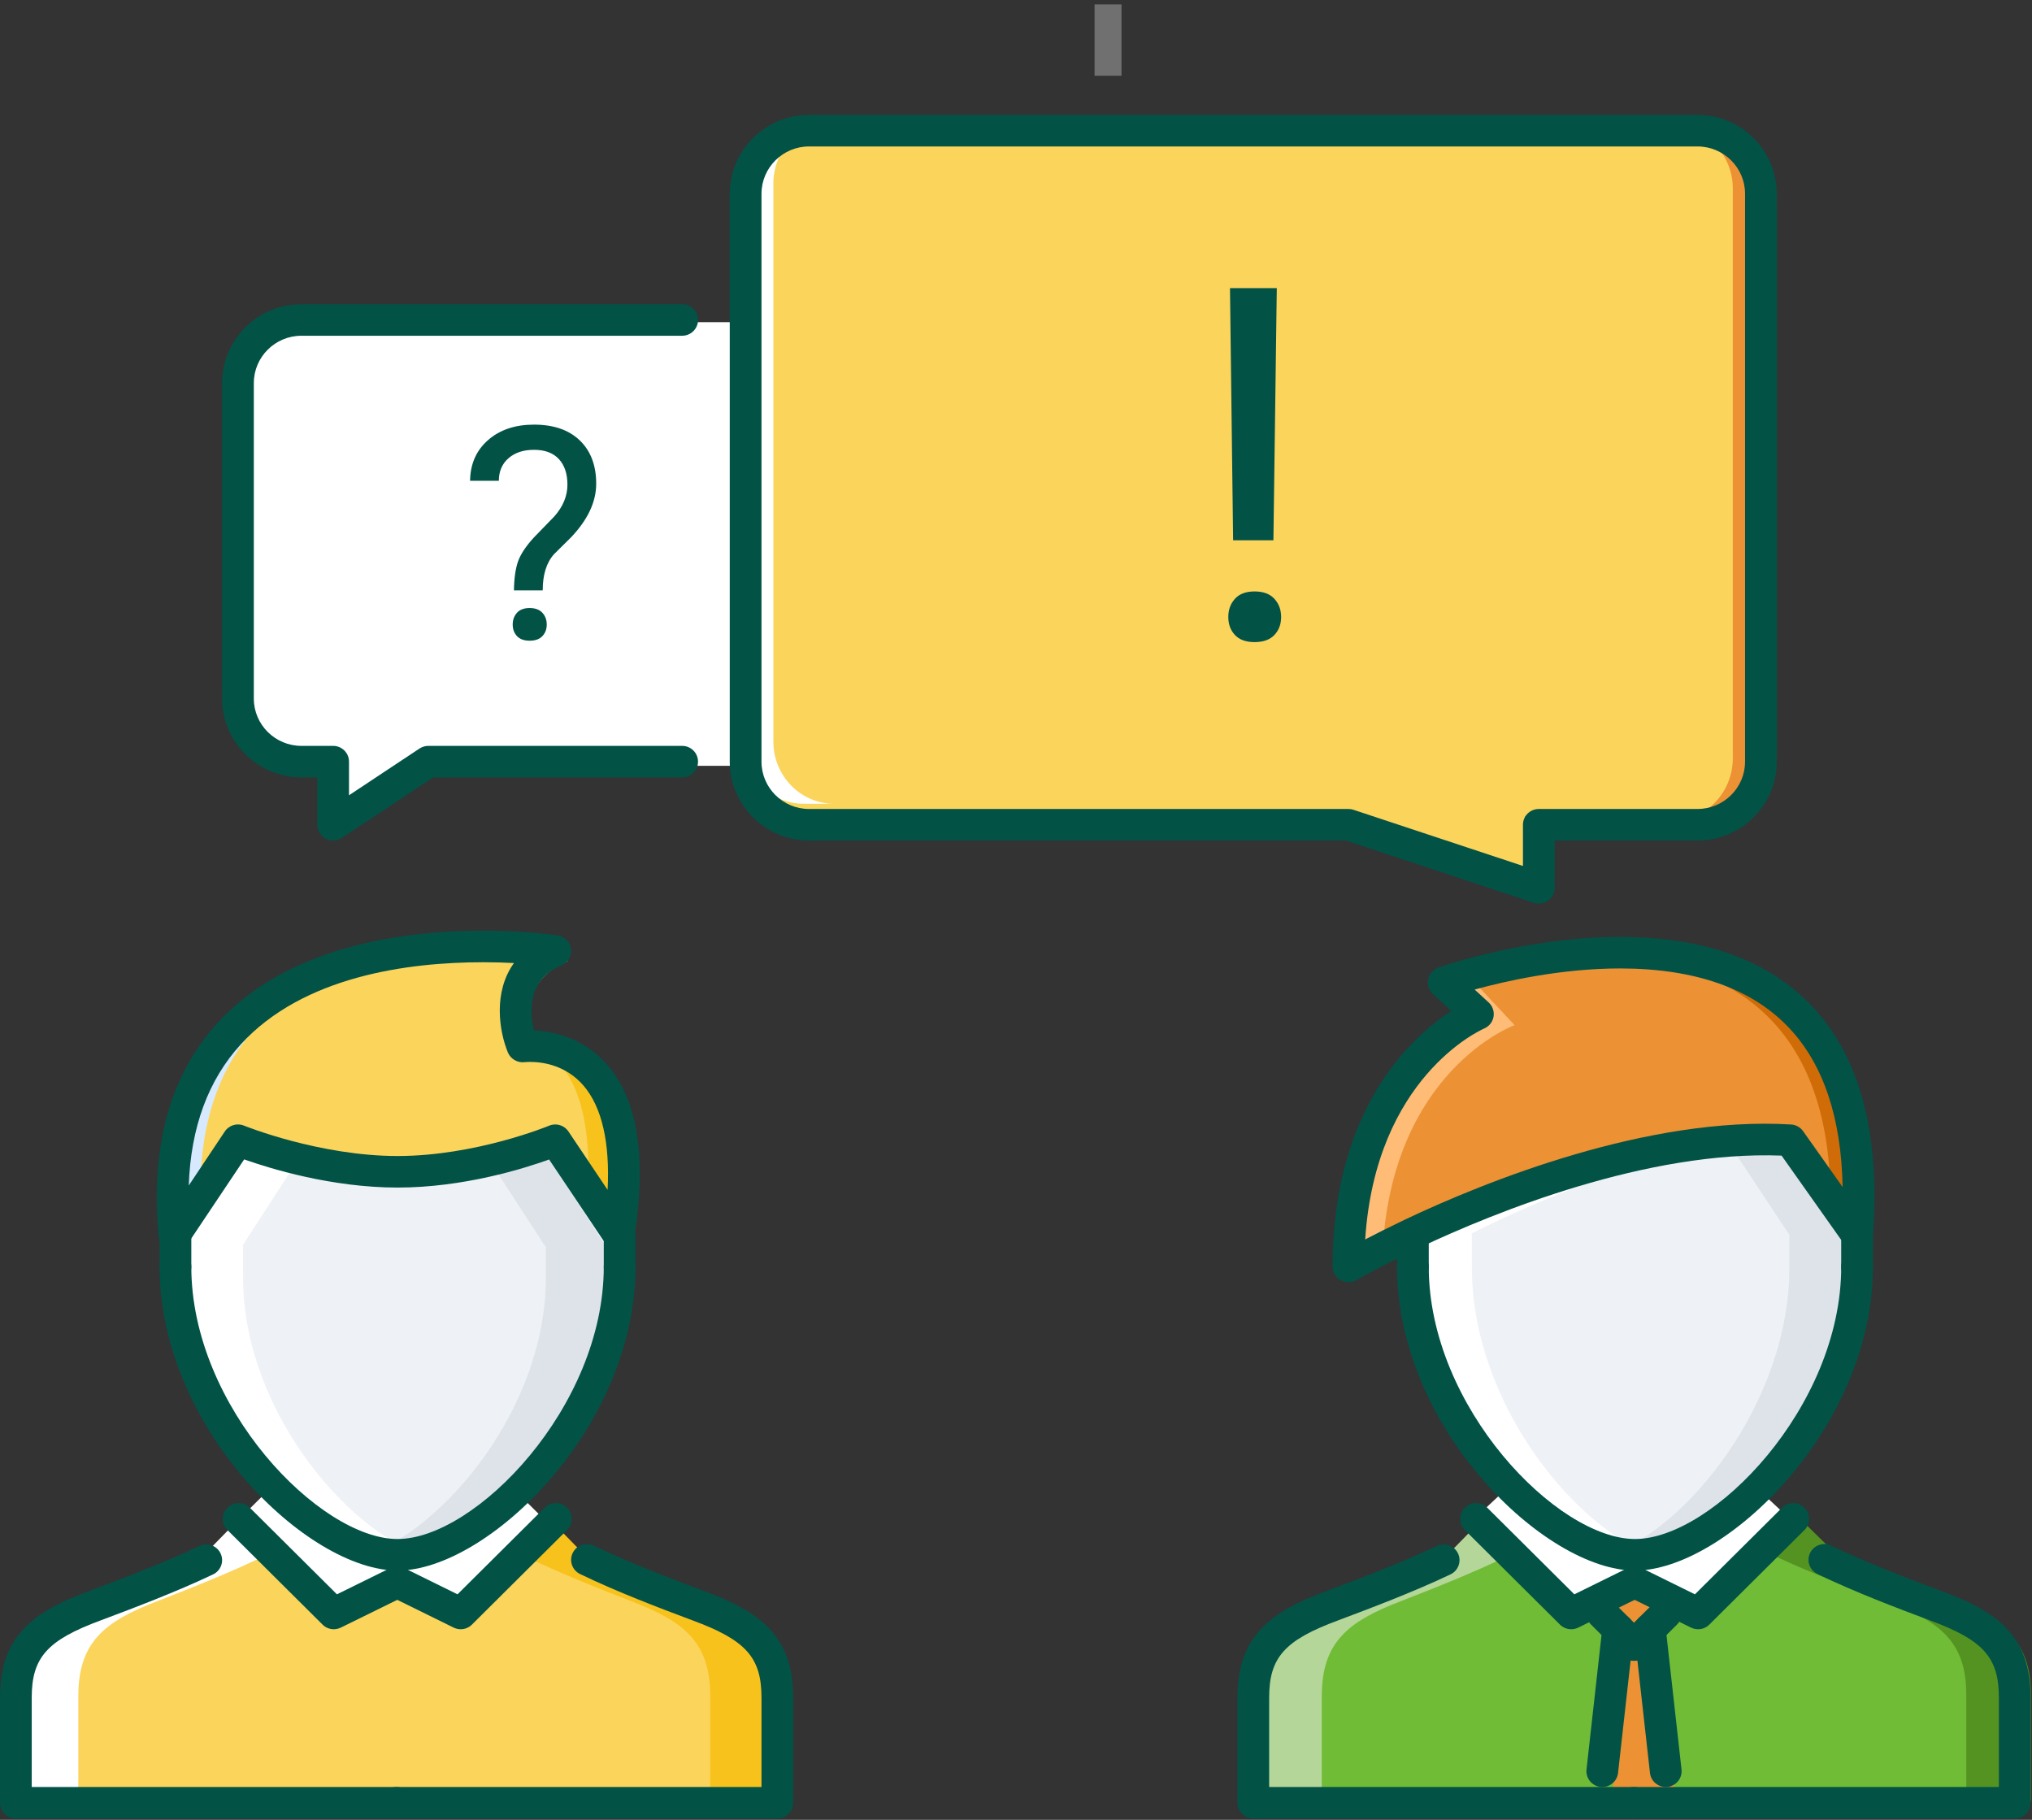 <svg width="134" height="120" viewBox="0 0 134 120" fill="none" xmlns="http://www.w3.org/2000/svg">
<rect x="0" y="0" width="134" height="120" fill="#333333" stroke="none"/>
<path d="M29 8.239C29 17.999 20.045 27 14.52 27C9.02 27 0.04 17.999 0.04 8.239V6.164L0 6.144L4.117 0C4.117 0 9.163 2.055 14.52 2.055C19.9 2.055 24.802 0 24.802 0L28.939 6.164H29V8.239H29Z" transform="translate(12 76)" fill="#EEF1F5"/>
<path d="M15.941 6.164L11.941 0C11.941 0 10.63 0.562 8.651 1.096L11.941 6.164H11.999V8.239C11.999 16.853 5.257 24.865 0 26.631C0.697 26.865 1.372 27 1.997 27C7.34 27 16 17.999 16 8.239V6.164H15.941V6.164Z" transform="translate(24 76)" fill="#DEE3EA"/>
<path d="M4.028 8.239V6.164L3.989 6.144L7.26 1.084C5.282 0.554 3.97 0 3.97 0L0 6.144L0.039 6.164V8.239C0.039 17.999 8.697 27 14.002 27C14.627 27 15.301 26.866 16 26.631C10.77 24.865 4.028 16.853 4.028 8.239Z" transform="translate(12 76)" fill="white"/>
<path d="M23.261 6.379C23.261 6.379 31.803 5.175 29.653 19L25.434 12.659C25.434 12.659 20.435 14.772 14.949 14.772C9.486 14.772 4.341 12.659 4.341 12.659L0.143 18.979L0.122 19C-2.051 -4.253 25.455 0.375 25.455 0.375C21.362 2.048 23.261 6.379 23.261 6.379Z" transform="translate(12 63)" fill="#FBD45C"/>
<path d="M0 0.027C0 0.027 5.439 -1.017 4.752 10.191L6.639 13C8.873 -1.21 0 0.027 0 0.027Z" transform="translate(34 69)" fill="#F8C21D"/>
<path d="M20.775 0.014C13.269 -0.19 -1.478 1.566 0.12 18.787L0.14 18.766L2.096 15.802C2.371 2.691 13.463 0.21 20.775 0.014Z" transform="translate(11.126 62.179)" fill="#D7E9FF"/>
<path d="M49.707 18.5H0V16.41C0 16.41 0 15.01 0 11.54C0 8.049 1.739 6.73 5.178 5.436C6.875 4.787 9.921 3.638 12.426 2.425L14.85 0L20.752 5.959L24.894 3.889L29.036 5.959L34.918 0.022L37.28 2.403C39.806 3.638 42.83 4.787 44.529 5.436C47.988 6.73 49.707 8.049 49.707 11.54C49.707 15.01 49.707 16.41 49.707 16.41V18.5H49.707Z" transform="translate(1.089 100.258)" fill="#FBD45C"/>
<path d="M4.164 11.851C4.164 8.266 5.912 6.912 9.368 5.583C11.074 4.916 14.136 3.736 16.654 2.491L17 2.138L14.926 0L12.491 2.49C9.972 3.736 6.91 4.916 5.204 5.583C1.748 6.912 0 8.266 0 11.851C0 15.415 0 16.853 0 16.853V19H4.164V16.853C4.164 16.854 4.164 15.415 4.164 11.851Z" transform="translate(1 100)" fill="white"/>
<path d="M12.836 11.851C12.836 8.266 11.088 6.912 7.632 5.583C5.926 4.916 2.864 3.736 0.346 2.491L0 2.138L2.074 0L4.509 2.49C7.028 3.736 10.09 4.916 11.796 5.583C15.252 6.912 17 8.266 17 11.851C17 15.415 17 16.853 17 16.853V19H12.836V16.853C12.836 16.854 12.836 15.415 12.836 11.851Z" transform="translate(34 100)" fill="#F8C21D"/>
<path d="M6.321 8.359L0 2.09L2.107 0L10.566 4.465V6.269L6.321 8.359Z" transform="translate(15.287 98.563)" fill="white"/>
<path d="M4.245 8.359L10.566 2.09L8.459 0L0 4.465V6.269L4.245 8.359Z" transform="translate(25.789 98.563)" fill="white"/>
<path d="M33.714 0V29.257H29.499H12.643L6.321 33.436V29.257H4.214C1.896 29.257 0 27.376 0 25.077V4.179C0 1.881 1.896 0 4.214 0H29.499L33.714 0Z" transform="translate(15.253 21.242)" fill="white"/>
<path d="M66 4.166V41.667C66 43.959 64.143 45.833 61.875 45.833H51.563V50L39.188 45.833H4.125C1.856 45.833 0 43.959 0 41.667V12.5V4.166C0 1.874 1.856 0 4.125 0H61.875C64.143 0 66 1.874 66 4.166Z" transform="translate(49 8)" fill="#E6E9ED"/>
<path d="M66 4.166V41.667C66 43.959 64.143 45.833 61.875 45.833H51.563V50L39.188 45.833H4.125C1.856 45.833 0 43.959 0 41.667V12.5V4.166C0 1.874 1.856 0 4.125 0H61.875C64.143 0 66 1.874 66 4.166Z" transform="translate(49 8)" fill="#FBD45C"/>
<path d="M2 40.909V12.273V4.091C2 1.84 3.8 0 6 0H4C1.8 0 0 1.84 0 4.091V12.273V40.909C0 43.159 1.8 45 4 45H6C3.8 45 2 43.159 2 40.909Z" transform="translate(49 8)" fill="white"/>
<path d="M4.142 41.76V12.528V4.176C4.142 1.879 2.277 0 0 0H2.071C4.348 0 6.213 1.879 6.213 4.176V12.528V41.76C6.213 44.057 4.348 45.936 2.071 45.936H0C2.277 45.936 4.142 44.057 4.142 41.76Z" transform="translate(110.128 8.251)" fill="#EC9134"/>
<path d="M49.707 18.48H0V16.392C0 16.392 0 14.993 0 11.527C0 8.04 1.74 6.723 5.178 5.43C6.873 4.782 9.919 3.633 12.426 2.422L14.85 0L20.752 5.952L24.894 3.884L29.036 5.952L34.918 0.022L37.28 2.4C39.804 3.634 42.83 4.782 44.529 5.43C47.988 6.723 49.706 8.04 49.706 11.527C49.706 14.993 49.706 16.392 49.706 16.392V18.48H49.707Z" transform="translate(83.183 100.279)" fill="#71BC36"/>
<path d="M4.164 11.851C4.164 8.266 5.912 6.912 9.369 5.583C11.072 4.916 14.134 3.736 16.655 2.491L17 2.138L14.926 0L12.491 2.49C9.97 3.736 6.908 4.916 5.204 5.583C1.749 6.912 0 8.266 0 11.851C0 15.415 0 16.853 0 16.853V19H4.164V16.853C4.164 16.854 4.164 15.415 4.164 11.851Z" transform="translate(83 100)" fill="#B4D799"/>
<path d="M13.145 11.647C13.145 8.124 11.354 6.793 7.815 5.487C6.071 4.832 2.935 3.671 0.354 2.448L0 2.101L2.123 0L4.618 2.447C7.199 3.671 10.335 4.831 12.079 5.486C15.618 6.793 17.409 8.123 17.409 11.646C17.409 15.149 17.409 16.562 17.409 16.562V18.672H13.145V16.562C13.145 16.562 13.145 15.149 13.145 11.647Z" transform="translate(116.52 100.084)" fill="#549321"/>
<path d="M4.264 11.611H0L1.066 0H3.198L4.264 11.611Z" transform="translate(106.26 107.302)" fill="#EC9134"/>
<path d="M0 0H3.797V2.868H0V0Z" transform="translate(106.42 104.435)" fill="#EC9134"/>
<path d="M6.218 7.752L0 1.938L2.073 0L10.396 4.141V5.814L6.218 7.752Z" transform="translate(97.258 98.176)" fill="white"/>
<path d="M4.177 7.752L10.396 1.938L8.322 0L0 4.141V5.814L4.177 7.752Z" transform="translate(107.59 98.176)" fill="white"/>
<path d="M6.272 1.984C6.272 1.984 35.545 -8.509 33.517 18.772L29.105 12.476C19.988 11.931 9.785 16.022 4.202 18.688C1.589 19.948 0 20.871 0 20.871C0 7.754 8.531 4.082 8.531 4.082L6.272 1.984Z" transform="translate(89.201 63.067)" fill="#EC9134"/>
<path d="M0 0.023C7.139 0.269 14.671 3.487 14.775 15.912L16.778 18.771C17.981 2.595 8.18 -0.3 0 0.023Z" transform="translate(105.94 63.068)" fill="#CF6C07"/>
<path d="M10.878 4.596L8.439 1.988C8.439 1.988 13.334 0.239 19 0.016C12.497 -0.209 6.329 1.988 6.329 1.988L8.607 4.101C8.607 4.101 0 7.797 0 21C0 21 0.793 20.542 2.157 19.841C2.653 7.601 10.878 4.596 10.878 4.596Z" transform="translate(89 63)" fill="#FFBC77"/>
<path d="M29 6.431V8.579C29 18.682 20.044 28 14.521 28C9.019 28 0.042 18.682 0.042 8.579V6.431L0 6.346C5.523 3.643 15.616 -0.502 24.635 0.05L29 6.431Z" transform="translate(93 75)" fill="#EEF1F5"/>
<path d="M11.779 0.042C10.478 -0.041 9.156 0.008 7.825 0.114L12 6.424V8.573C12 17.49 5.257 25.789 0 27.618C0.699 27.858 1.373 28 1.999 28C7.339 28 16 18.679 16 8.573V6.425L11.779 0.042Z" transform="translate(106 75)" fill="#DEE3EA"/>
<path d="M4.063 8.579V6.431L4.023 6.346C8.59 4.046 16.378 0.727 24 0.123L23.953 0.05C15.184 -0.502 5.37 3.643 0 6.346L0.041 6.431V8.579C0.041 18.682 8.769 28 14.119 28C14.75 28 15.429 27.859 16.132 27.618C10.859 25.79 4.063 17.494 4.063 8.579Z" transform="translate(93 75)" fill="white"/>
<g opacity="0.3">
<path d="M0 0H1.776V4.703H0V0Z" transform="translate(72.181 0.29)" fill="white"/>
</g>
<path d="M26.154 18.079H1.046C0.468 18.079 0 17.614 0 17.039V10.111C0 6.04 2.168 4.443 5.913 3.062L6.145 2.974C7.875 2.324 10.77 1.237 13.148 0.104C13.668 -0.148 14.293 0.075 14.543 0.591C14.793 1.11 14.574 1.731 14.053 1.979C11.594 3.151 8.646 4.258 6.885 4.921L6.647 5.01C3.113 6.317 2.092 7.458 2.092 10.111V15.999H26.154C26.733 15.999 27.2 16.464 27.2 17.039C27.2 17.614 26.732 18.079 26.154 18.079Z" transform="translate(0 101.835)" fill="#025246"/>
<path d="M26.154 18.1H1.046C0.468 18.1 0 17.635 0 17.06C0 16.485 0.468 16.02 1.046 16.02H25.108V10.132C25.108 7.479 24.087 6.337 20.56 5.033L20.333 4.948C18.566 4.285 15.611 3.174 13.141 1.975C12.622 1.724 12.407 1.1 12.66 0.584C12.914 0.07 13.539 -0.148 14.059 0.106C16.441 1.262 19.34 2.351 21.072 3.001L21.293 3.085C25.032 4.464 27.2 6.061 27.2 10.132V17.06C27.2 17.635 26.732 18.1 26.154 18.1Z" transform="translate(25.108 101.814)" fill="#025246"/>
<path d="M15.692 21.075C9.78 21.075 0 11.71 0 1.04C0 0.465 0.468 0 1.046 0C1.624 0 2.092 0.465 2.092 1.04C2.092 10.298 10.577 18.995 15.692 18.995C20.808 18.995 29.292 10.298 29.292 1.04C29.292 0.465 29.76 0 30.339 0C30.917 0 31.385 0.465 31.385 1.04C31.385 11.71 21.605 21.075 15.692 21.075Z" transform="translate(10.524 82.488)" fill="#025246"/>
<path fill-rule="evenodd" clip-rule="evenodd" d="M29.59 20.635C29.786 20.928 30.115 21.098 30.46 21.098C30.535 21.098 30.61 21.09 30.685 21.074C31.106 20.981 31.427 20.644 31.494 20.219C32.313 14.996 31.718 11.177 29.725 8.861C28.093 6.965 25.949 6.622 24.879 6.577C24.6 5.456 24.384 3.237 26.673 2.299C27.108 2.12 27.369 1.675 27.314 1.212C27.258 0.749 26.898 0.379 26.433 0.308C26.352 0.295 24.383 0 21.533 0C16.078 0 8.608 1.055 3.998 6.088C0.871 9.503 -0.432 14.236 0.125 20.156C0.163 20.558 0.431 20.9 0.813 21.038C1.191 21.172 1.62 21.078 1.907 20.794C1.956 20.745 2.02 20.672 2.058 20.615L5.761 15.081C7.447 15.678 11.523 16.938 15.876 16.938C20.215 16.938 24.204 15.687 25.87 15.087L29.59 20.635ZM27.146 13.241C26.947 12.944 26.617 12.777 26.274 12.777C26.138 12.777 26 12.804 25.87 12.858C25.822 12.879 21.029 14.857 15.876 14.857C10.719 14.857 5.799 12.875 5.75 12.854C5.286 12.663 4.757 12.828 4.482 13.241L2.106 16.804C2.242 12.962 3.393 9.837 5.545 7.487C9.64 3.017 16.5 2.079 21.534 2.079C22.275 2.079 22.955 2.102 23.553 2.132C22.172 4.047 22.571 6.615 23.152 8.031C23.332 8.466 23.799 8.726 24.259 8.669C24.287 8.665 24.417 8.653 24.618 8.653C25.429 8.653 26.966 8.856 28.137 10.213C29.35 11.623 29.888 13.972 29.727 17.09L27.146 13.241Z" transform="translate(10.341 61.37)" fill="#025246"/>
<path d="M1.046 4.181C0.468 4.181 0 3.716 0 3.141V1.04C0 0.465 0.468 0 1.046 0C1.624 0 2.092 0.465 2.092 1.04V3.141C2.092 3.716 1.624 4.181 1.046 4.181Z" transform="translate(39.816 80.388)" fill="#025246"/>
<path d="M1.046 4.181C0.468 4.181 0 3.716 0 3.141V1.04C0 0.465 0.468 0 1.046 0C1.624 0 2.092 0.465 2.092 1.04V3.141C2.092 3.716 1.624 4.181 1.046 4.181Z" transform="translate(10.524 80.388)" fill="#025246"/>
<path d="M7.323 8.321C7.053 8.321 6.785 8.216 6.584 8.016L0.307 1.775C-0.102 1.369 -0.102 0.711 0.307 0.305C0.715 -0.101 1.377 -0.102 1.786 0.305L7.532 6.018L11.011 4.305C11.409 4.092 11.922 4.14 12.258 4.475C12.666 4.882 12.677 5.53 12.268 5.936C12.187 6.017 12.074 6.103 11.972 6.154L7.787 8.213C7.64 8.284 7.481 8.321 7.323 8.321Z" transform="translate(14.688 99.111)" fill="#025246"/>
<path d="M5.248 8.322C5.09 8.322 4.931 8.285 4.784 8.214L0.599 6.154C0.082 5.9 -0.15 5.266 0.103 4.752C0.358 4.238 0.964 4.014 1.48 4.266L5.039 6.018L10.785 0.305C11.194 -0.102 11.856 -0.102 12.264 0.305C12.673 0.711 12.673 1.369 12.264 1.776L5.988 8.016C5.786 8.216 5.519 8.322 5.248 8.322Z" transform="translate(25.133 99.11)" fill="#025246"/>
<path d="M26.155 18.078H1.046C0.468 18.078 0 17.613 0 17.038V10.11C0 6.039 2.168 4.442 5.914 3.061L6.128 2.979C7.861 2.329 10.762 1.24 13.149 0.103C13.662 -0.145 14.293 0.07 14.544 0.59C14.794 1.108 14.573 1.73 14.052 1.978C11.585 3.154 8.631 4.263 6.865 4.926L6.647 5.009C3.112 6.315 2.093 7.457 2.093 10.11V15.997H26.155C26.733 15.997 27.2 16.462 27.2 17.038C27.2 17.613 26.733 18.078 26.155 18.078Z" transform="translate(81.601 101.836)" fill="#025246"/>
<path d="M26.154 18.099H1.046C0.468 18.099 0 17.634 0 17.058C0 16.483 0.468 16.018 1.046 16.018H25.108V10.131C25.108 7.478 24.089 6.336 20.56 5.032L20.349 4.952C18.579 4.288 15.619 3.177 13.141 1.974C12.621 1.722 12.406 1.099 12.66 0.582C12.918 0.066 13.541 -0.145 14.06 0.105C16.448 1.265 19.354 2.354 21.089 3.008L21.293 3.083C25.032 4.463 27.2 6.059 27.2 10.131V17.058C27.2 17.634 26.732 18.099 26.154 18.099Z" transform="translate(106.708 101.815)" fill="#025246"/>
<path d="M15.693 21.075C9.781 21.075 0 11.71 0 1.04C0 0.465 0.468 0 1.046 0C1.624 0 2.093 0.465 2.093 1.04C2.093 10.298 10.576 18.995 15.693 18.995C20.809 18.995 29.293 10.298 29.293 1.04C29.293 0.465 29.761 0 30.339 0C30.917 0 31.385 0.465 31.385 1.04C31.385 11.71 21.604 21.075 15.693 21.075Z" transform="translate(92.126 82.488)" fill="#025246"/>
<path d="M1.046 4.181C0.468 4.181 0 3.716 0 3.141V1.04C0 0.465 0.468 0 1.046 0C1.624 0 2.093 0.465 2.093 1.04V3.141C2.093 3.716 1.624 4.181 1.046 4.181Z" transform="translate(121.418 80.388)" fill="#025246"/>
<path d="M1.046 4.181C0.468 4.181 0 3.716 0 3.141V1.04C0 0.465 0.468 0 1.046 0C1.624 0 2.093 0.465 2.093 1.04V3.141C2.093 3.716 1.624 4.181 1.046 4.181Z" transform="translate(92.126 80.388)" fill="#025246"/>
<path d="M7.323 8.321C7.052 8.321 6.784 8.216 6.584 8.016L0.306 1.776C-0.102 1.369 -0.102 0.711 0.306 0.305C0.715 -0.102 1.377 -0.102 1.786 0.305L7.532 6.018L11.015 4.303C11.428 4.081 11.964 4.153 12.293 4.51C12.683 4.937 12.662 5.583 12.233 5.971C12.162 6.036 12.06 6.111 11.972 6.154L7.787 8.214C7.64 8.285 7.481 8.321 7.323 8.321Z" transform="translate(96.288 99.111)" fill="#025246"/>
<path d="M4.648 8.321C4.491 8.321 4.331 8.285 4.185 8.214L0 6.154L0.891 4.27L4.44 6.018L10.186 0.305C10.595 -0.102 11.257 -0.102 11.665 0.305C12.074 0.711 12.074 1.369 11.665 1.776L5.388 8.016C5.188 8.216 4.92 8.321 4.648 8.321Z" transform="translate(107.332 99.111)" fill="#025246"/>
<path fill-rule="evenodd" clip-rule="evenodd" d="M0.523 22.631C0.684 22.723 0.866 22.769 1.046 22.769C1.228 22.769 1.408 22.723 1.569 22.629C1.585 22.619 3.161 21.717 5.701 20.506C10.735 18.125 20.757 14.079 29.609 14.422L33.73 20.247C33.986 20.604 34.435 20.767 34.864 20.653C35.291 20.535 35.596 20.165 35.631 19.726C36.132 13.055 34.801 7.976 31.677 4.632C28.808 1.558 24.528 0 18.954 0C12.75 0 7.205 1.944 6.972 2.027C6.626 2.149 6.371 2.442 6.298 2.799C6.226 3.153 6.345 3.523 6.612 3.771L7.822 4.884C5.266 6.551 0 11.259 0 21.729C0 22.101 0.2 22.444 0.523 22.631ZM10.294 4.323L9.369 3.472C11.42 2.907 15.086 2.08 18.954 2.08C23.923 2.08 27.689 3.415 30.145 6.045C32.376 8.436 33.547 11.943 33.635 16.495L31.028 12.81C30.844 12.55 30.551 12.388 30.233 12.37C20.803 11.803 10.109 16.116 4.798 18.629C3.735 19.137 2.84 19.588 2.15 19.949C2.846 9.286 9.693 6.176 9.996 6.041C10.321 5.903 10.554 5.611 10.615 5.263C10.674 4.916 10.553 4.563 10.294 4.323Z" transform="translate(87.877 61.779)" fill="#025246"/>
<path d="M3.139 4.161C2.871 4.161 2.603 4.059 2.399 3.856L0.306 1.775C-0.102 1.369 -0.102 0.711 0.306 0.305C0.715 -0.102 1.377 -0.102 1.786 0.305L3.878 2.385C4.287 2.792 4.287 3.45 3.878 3.856C3.674 4.059 3.406 4.161 3.139 4.161Z" transform="translate(104.616 105.351)" fill="#025246"/>
<path d="M1.046 4.161C0.778 4.161 0.51 4.059 0.307 3.856C-0.102 3.449 -0.102 2.791 0.307 2.385L2.399 0.305C2.807 -0.102 3.469 -0.102 3.878 0.305C4.287 0.711 4.287 1.369 3.878 1.775L1.786 3.856C1.581 4.059 1.313 4.161 1.046 4.161Z" transform="translate(106.709 105.351)" fill="#025246"/>
<path d="M1.048 11.444C1.009 11.444 0.971 11.441 0.93 11.438C0.356 11.375 -0.057 10.858 0.006 10.29L1.052 0.928C1.116 0.356 1.617 -0.063 2.209 0.008C2.783 0.071 3.196 0.587 3.133 1.156L2.086 10.517C2.027 11.049 1.574 11.444 1.048 11.444Z" transform="translate(104.616 106.39)" fill="#025246"/>
<path d="M2.09 11.443C1.565 11.443 1.112 11.049 1.052 10.517L0.006 1.155C-0.057 0.586 0.356 0.07 0.93 0.008C1.523 -0.062 2.023 0.355 2.086 0.928L3.132 10.289C3.195 10.858 2.783 11.374 2.209 11.437C2.168 11.441 2.129 11.443 2.09 11.443Z" transform="translate(107.755 106.39)" fill="#025246"/>
<path fill-rule="evenodd" clip-rule="evenodd" d="M53.023 51.954C53.132 51.99 53.244 52.008 53.355 52.008C53.571 52.008 53.786 51.941 53.965 51.811C54.239 51.615 54.401 51.301 54.401 50.967V47.847H63.816C66.701 47.847 69.047 45.514 69.047 42.646V5.201C69.047 2.333 66.701 0 63.816 0H5.231C2.347 0 0 2.333 0 5.201V42.646C0 45.514 2.347 47.847 5.231 47.847H40.631L53.023 51.954ZM2.093 5.201C2.093 3.48 3.5 2.08 5.231 2.08H63.816C65.547 2.08 66.955 3.48 66.955 5.201V42.646C66.955 44.367 65.547 45.767 63.816 45.767H53.355C52.776 45.767 52.308 46.232 52.308 46.807V49.524L41.132 45.821C41.025 45.785 40.913 45.767 40.801 45.767H5.231C3.5 45.767 2.093 44.367 2.093 42.646V5.201Z" transform="translate(48.123 7.577)" fill="#025246"/>
<path d="M7.323 35.365C7.153 35.365 6.984 35.325 6.83 35.242C6.489 35.061 6.277 34.709 6.277 34.325V31.204H5.231C2.347 31.204 0 28.871 0 26.004V5.201C0 2.333 2.347 0 5.231 0H30.339C30.917 0 31.385 0.465 31.385 1.04C31.385 1.615 30.917 2.08 30.339 2.08H5.231C3.5 2.08 2.092 3.48 2.092 5.201V26.004C2.092 27.724 3.5 29.124 5.231 29.124H7.323C7.901 29.124 8.369 29.589 8.369 30.164V32.381L13.02 29.298C13.191 29.185 13.394 29.124 13.6 29.124H30.339C30.917 29.124 31.385 29.589 31.385 30.164C31.385 30.739 30.917 31.204 30.339 31.204H13.917L7.903 35.19C7.729 35.306 7.526 35.365 7.323 35.365Z" transform="translate(14.646 20.059)" fill="#025246"/>
<path fill-rule="evenodd" clip-rule="evenodd" d="M2.975 16.626H0.318L0.111 0H3.198L2.975 16.626ZM0 21.686C0 21.208 0.146 20.808 0.438 20.485C0.729 20.161 1.161 19.999 1.734 19.999C2.307 19.999 2.742 20.161 3.039 20.485C3.336 20.808 3.484 21.208 3.484 21.686C3.484 22.163 3.336 22.558 3.039 22.871C2.742 23.184 2.307 23.34 1.734 23.34C1.161 23.34 0.729 23.184 0.438 22.871C0.146 22.558 0 22.163 0 21.686Z" transform="translate(81 19)" fill="#025246"/>
<path fill-rule="evenodd" clip-rule="evenodd" d="M2.892 10.931C2.905 10.117 2.998 9.475 3.168 9.003C3.339 8.531 3.688 8.008 4.214 7.434L5.558 6.05C6.132 5.4 6.419 4.703 6.419 3.958C6.419 3.24 6.231 2.678 5.855 2.271C5.479 1.865 4.932 1.661 4.214 1.661C3.517 1.661 2.957 1.846 2.533 2.215C2.109 2.584 1.897 3.08 1.897 3.702H0C0.014 2.594 0.408 1.7 1.184 1.02C1.96 0.34 2.97 0 4.214 0C5.506 0 6.513 0.347 7.234 1.041C7.955 1.735 8.316 2.687 8.316 3.896C8.316 5.093 7.762 6.272 6.655 7.434L5.537 8.541C5.038 9.095 4.789 9.892 4.789 10.931H2.892ZM2.81 13.181C2.81 12.873 2.904 12.616 3.092 12.407C3.28 12.198 3.558 12.094 3.927 12.094C4.296 12.094 4.577 12.198 4.768 12.407C4.959 12.616 5.055 12.873 5.055 13.181C5.055 13.489 4.959 13.743 4.768 13.945C4.577 14.147 4.296 14.248 3.927 14.248C3.558 14.248 3.28 14.147 3.092 13.945C2.904 13.743 2.81 13.489 2.81 13.181Z" transform="translate(31 28)" fill="#025246"/>
</svg>
